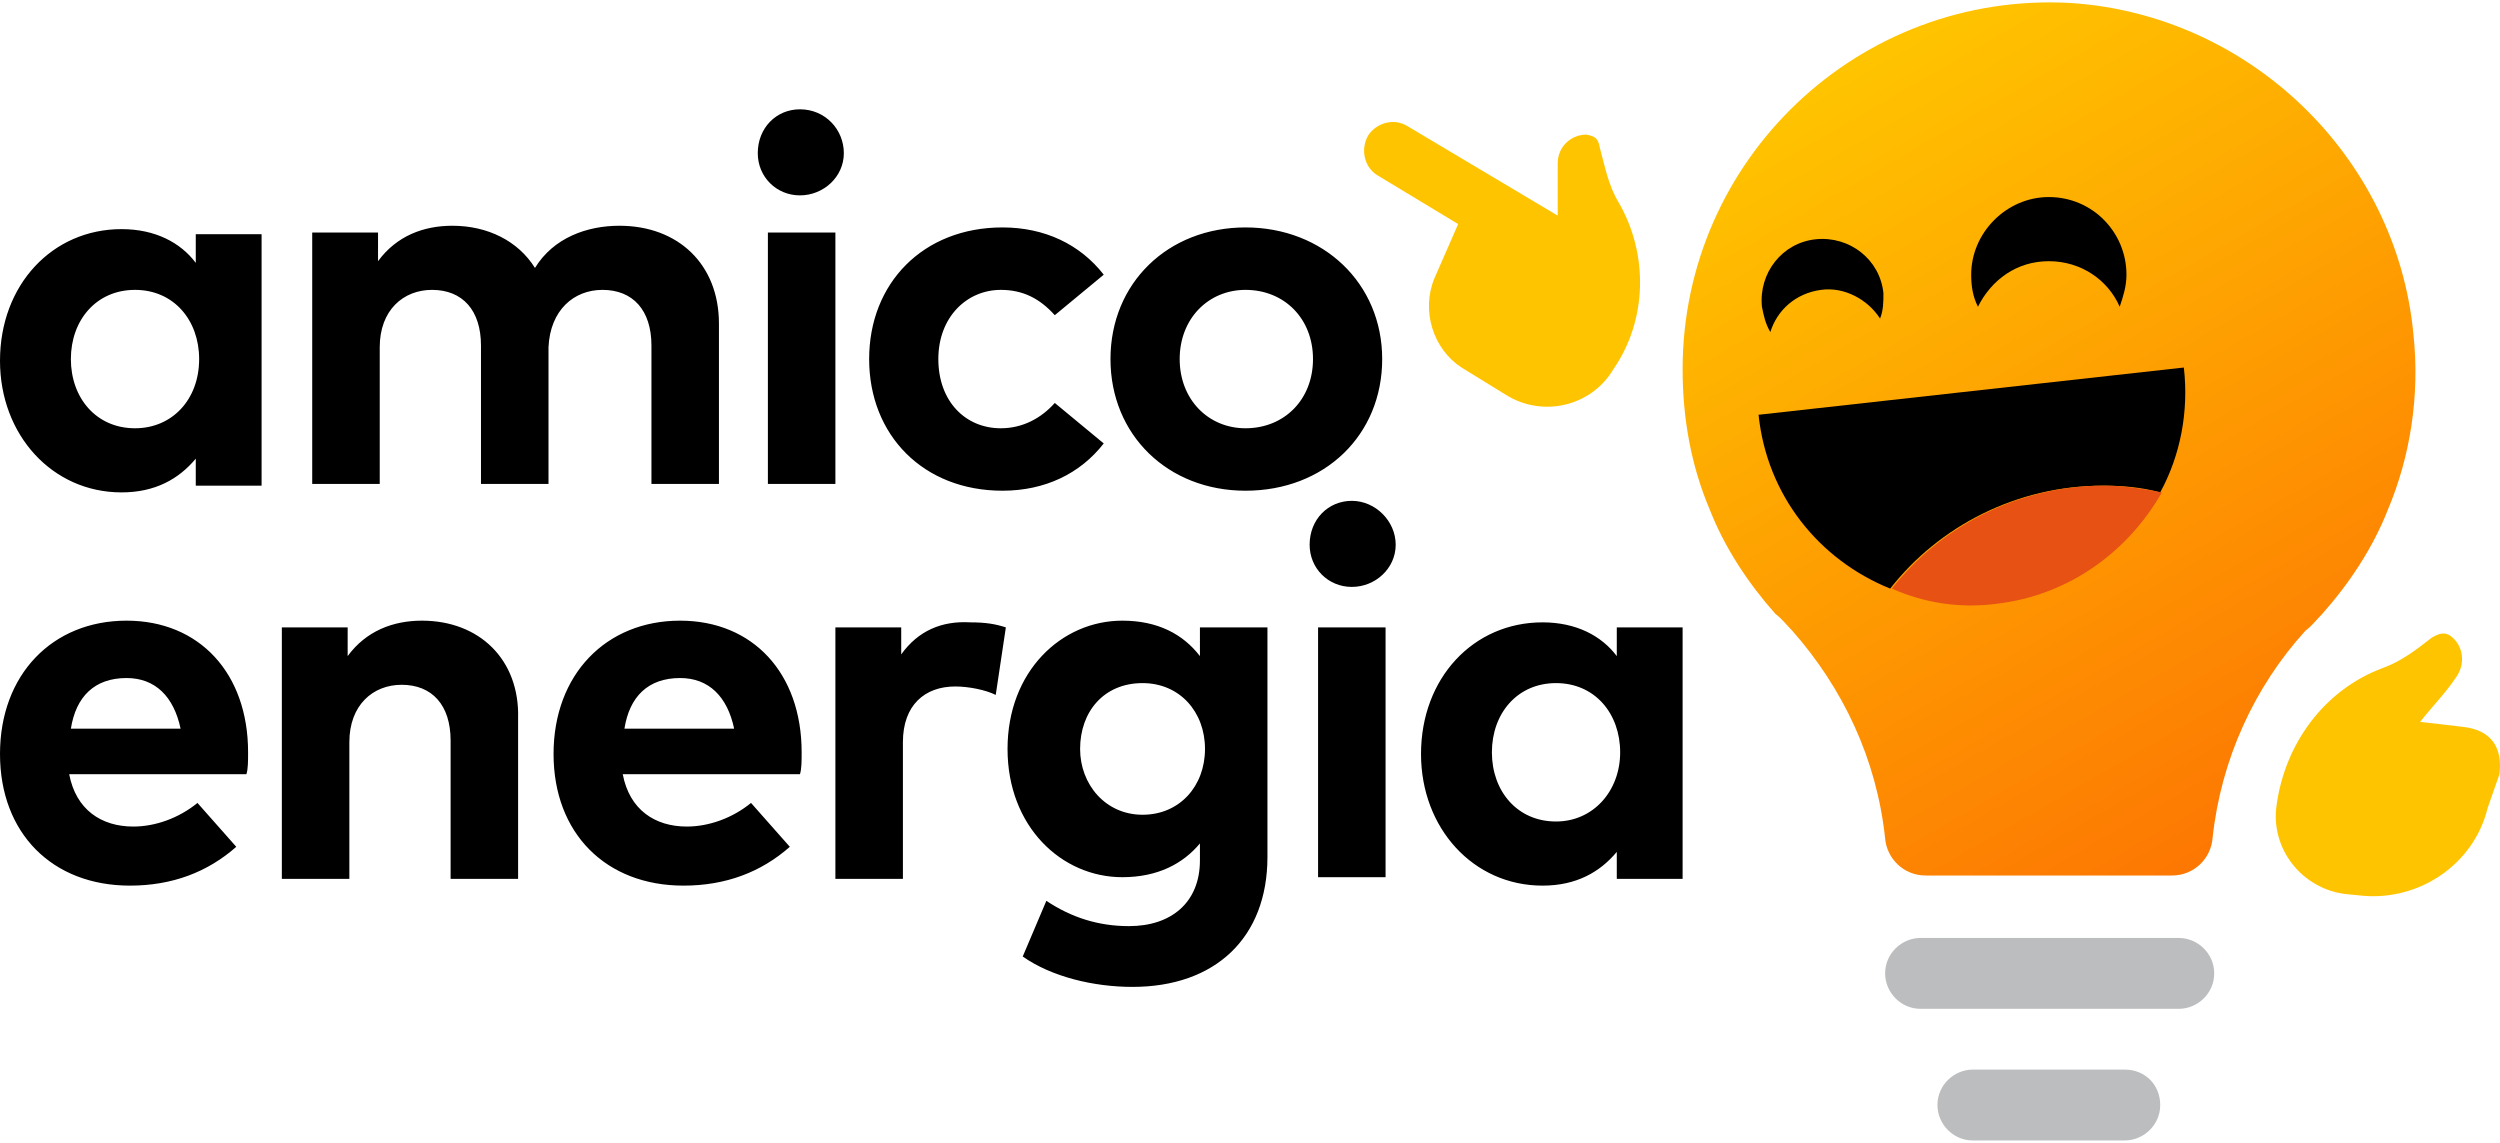 <svg width="140" height="64" viewBox="0 0 140 64" fill="none" xmlns="http://www.w3.org/2000/svg">
<path d="M135.149 18.691C135.527 22.187 134.96 25.59 133.731 28.519C132.88 30.693 131.557 32.678 130.045 34.379C129.762 34.663 129.478 35.041 129.1 35.324C126.265 38.443 124.374 42.507 123.902 46.949C123.807 48.083 122.862 49.028 121.634 49.028H107.835C106.607 49.028 105.662 48.083 105.567 46.949C105.095 42.507 103.204 38.537 100.369 35.324C100.086 35.041 99.802 34.663 99.424 34.379C97.912 32.678 96.589 30.693 95.738 28.519C94.698 26.062 94.226 23.416 94.226 20.675C94.226 8.956 104.055 -0.495 115.963 0.167C125.981 0.828 134.203 8.767 135.149 18.691Z" fill="url(#paint0_linear_2042_106)"/>
<path d="M13.893 42.129C13.893 42.601 13.893 43.074 13.798 43.357H3.875C4.253 45.342 5.671 46.287 7.466 46.287C8.695 46.287 10.018 45.815 11.058 44.964L13.231 47.421C11.625 48.839 9.64 49.595 7.277 49.595C2.93 49.595 0 46.665 0 42.223C0 37.781 2.93 34.757 7.088 34.757C11.152 34.757 13.893 37.687 13.893 42.129ZM10.113 40.806C9.734 39.01 8.695 37.97 7.088 37.97C5.293 37.97 4.253 39.01 3.969 40.806H10.113ZM23.627 34.757C22.021 34.757 20.509 35.324 19.469 36.742V35.135H15.783V49.217H19.564V41.562C19.564 39.483 20.887 38.348 22.493 38.348C24.194 38.348 25.234 39.483 25.234 41.467V49.217H29.014V40.239C29.109 36.931 26.841 34.757 23.627 34.757ZM44.892 42.129C44.892 42.601 44.892 43.074 44.797 43.357H34.874C35.252 45.342 36.67 46.287 38.465 46.287C39.694 46.287 41.017 45.815 42.057 44.964L44.23 47.421C42.624 48.839 40.639 49.595 38.276 49.595C33.929 49.595 30.999 46.665 30.999 42.223C30.999 37.781 33.929 34.757 38.087 34.757C42.151 34.757 44.892 37.687 44.892 42.129ZM41.112 40.806C40.734 39.01 39.694 37.97 38.087 37.97C36.292 37.97 35.252 39.01 34.968 40.806H41.112ZM50.468 36.647V35.135H46.782V49.217H50.563V41.562C50.563 39.483 51.791 38.443 53.492 38.443C54.248 38.443 55.194 38.632 55.761 38.916L56.328 35.135C55.761 34.946 55.194 34.852 54.343 34.852C52.736 34.757 51.413 35.324 50.468 36.647ZM67.291 35.135H70.977V47.988C70.977 52.525 68.047 55.266 63.416 55.266C61.242 55.266 58.879 54.699 57.273 53.564L58.596 50.446C60.014 51.391 61.526 51.863 63.227 51.863C65.59 51.863 67.196 50.54 67.196 48.177V47.232C66.251 48.366 64.834 49.123 62.849 49.123C59.447 49.123 56.422 46.287 56.422 41.94C56.422 37.592 59.447 34.757 62.849 34.757C64.834 34.757 66.251 35.513 67.196 36.742V35.135H67.291ZM67.48 41.94C67.48 39.861 66.062 38.254 63.983 38.254C61.809 38.254 60.486 39.861 60.486 41.94C60.486 43.925 61.904 45.626 63.983 45.626C66.062 45.626 67.48 44.019 67.48 41.94ZM75.702 28.047C74.379 28.047 73.339 29.087 73.339 30.504C73.339 31.827 74.379 32.867 75.702 32.867C77.025 32.867 78.159 31.827 78.159 30.504C78.159 29.181 77.025 28.047 75.702 28.047ZM73.812 49.123H77.592V35.135H73.812V49.123ZM90.54 35.135H94.226V49.217H90.54V47.705C89.595 48.839 88.272 49.595 86.382 49.595C82.507 49.595 79.577 46.382 79.577 42.223C79.577 37.97 82.507 34.852 86.382 34.852C88.272 34.852 89.689 35.608 90.54 36.742V35.135ZM90.729 42.129C90.729 39.955 89.311 38.254 87.138 38.254C84.964 38.254 83.546 39.955 83.546 42.129C83.546 44.303 84.964 46.004 87.138 46.004C89.217 46.004 90.729 44.303 90.729 42.129Z" fill="black"/>
<path d="M10.963 13.114H14.649V27.196H10.963V25.684C10.018 26.818 8.695 27.574 6.805 27.574C2.93 27.574 0 24.361 0 20.203C0 15.95 2.93 12.831 6.805 12.831C8.695 12.831 10.113 13.587 10.963 14.721V13.114ZM11.152 20.108C11.152 17.934 9.734 16.233 7.561 16.233C5.387 16.233 3.969 17.934 3.969 20.108C3.969 22.282 5.387 23.983 7.561 23.983C9.64 23.983 11.152 22.376 11.152 20.108ZM33.74 16.233C35.441 16.233 36.481 17.367 36.481 19.352V27.102H40.261V18.123C40.261 14.815 37.993 12.642 34.685 12.642C32.889 12.642 30.999 13.303 29.959 15.005C29.014 13.492 27.313 12.642 25.329 12.642C23.722 12.642 22.21 13.209 21.17 14.626V13.02H17.484V27.102H21.265V19.446C21.265 17.367 22.588 16.233 24.194 16.233C25.896 16.233 26.935 17.367 26.935 19.352V27.102H30.716V19.446C30.81 17.367 32.133 16.233 33.74 16.233ZM44.797 10.941C46.121 10.941 47.255 9.901 47.255 8.578C47.255 7.255 46.215 6.121 44.797 6.121C43.474 6.121 42.435 7.16 42.435 8.578C42.435 9.901 43.474 10.941 44.797 10.941ZM43.002 27.102H46.782V13.02H43.002V27.102ZM56.139 27.48C58.501 27.48 60.486 26.535 61.809 24.833L59.068 22.565C58.312 23.416 57.273 23.983 56.044 23.983C54.059 23.983 52.547 22.471 52.547 20.108C52.547 17.745 54.154 16.233 56.044 16.233C57.273 16.233 58.218 16.706 59.068 17.651L61.809 15.383C60.486 13.681 58.501 12.736 56.139 12.736C51.697 12.736 48.672 15.855 48.672 20.108C48.672 24.361 51.697 27.48 56.139 27.48ZM62.187 20.108C62.187 15.855 65.401 12.736 69.748 12.736C74.095 12.736 77.403 15.855 77.403 20.108C77.403 24.361 74.19 27.48 69.748 27.48C65.401 27.48 62.187 24.361 62.187 20.108ZM66.062 20.108C66.062 22.376 67.669 23.983 69.748 23.983C71.922 23.983 73.528 22.376 73.528 20.108C73.528 17.84 71.922 16.233 69.748 16.233C67.669 16.233 66.062 17.84 66.062 20.108Z" fill="black"/>
<path d="M122.012 52.525H107.552C106.512 52.525 105.567 53.375 105.567 54.51C105.567 55.549 106.418 56.494 107.552 56.494H122.012C123.051 56.494 123.996 55.644 123.996 54.51C123.996 53.375 123.051 52.525 122.012 52.525Z" fill="#BBBDBE"/>
<path d="M118.987 59.897H110.481C109.442 59.897 108.497 60.747 108.497 61.882C108.497 62.921 109.347 63.866 110.481 63.866H118.987C120.027 63.866 120.972 63.016 120.972 61.882C120.972 60.747 120.121 59.897 118.987 59.897Z" fill="#BBBDBE"/>
<path d="M139.968 43.358C140.158 41.846 139.496 40.9 137.984 40.711C137.228 40.617 136.377 40.522 135.527 40.428C136.188 39.577 136.944 38.821 137.511 37.971C138.078 37.215 137.984 36.175 137.228 35.608C136.944 35.419 136.661 35.419 136.188 35.702C135.338 36.364 134.487 37.026 133.447 37.404C130.14 38.632 127.966 41.657 127.493 45.059C127.115 47.516 128.911 49.784 131.368 50.068L132.313 50.162C135.527 50.446 138.551 48.367 139.307 45.248L139.968 43.358Z" fill="#FFC400"/>
<path d="M90.635 11.319C90.067 10.374 89.879 9.334 89.595 8.294C89.501 7.727 89.311 7.633 88.839 7.538C87.988 7.538 87.232 8.2 87.232 9.145C87.232 10.09 87.232 11.035 87.232 12.075L78.821 7.066C78.065 6.593 77.12 6.877 76.647 7.538C76.175 8.294 76.364 9.334 77.12 9.807L81.656 12.547L80.333 15.572C79.577 17.367 80.239 19.541 81.845 20.581L84.302 22.093C86.382 23.416 89.122 22.754 90.351 20.675C92.241 17.934 92.336 14.249 90.635 11.319Z" fill="#FFC400"/>
<path d="M119.082 15.383C119.082 16.044 118.893 16.611 118.704 17.178C118.042 15.666 116.53 14.627 114.734 14.627C112.939 14.627 111.521 15.666 110.765 17.178C110.481 16.611 110.387 16.044 110.387 15.383C110.387 13.02 112.372 11.035 114.734 11.035C117.192 11.035 119.082 13.02 119.082 15.383Z" fill="black"/>
<path d="M101.976 16.233C103.299 16.044 104.622 16.8 105.283 17.84C105.472 17.367 105.472 16.895 105.472 16.422C105.283 14.532 103.582 13.209 101.692 13.398C99.802 13.587 98.479 15.288 98.668 17.178C98.762 17.651 98.857 18.123 99.14 18.596C99.518 17.367 100.558 16.422 101.976 16.233Z" fill="black"/>
<path d="M117.759 27.196C118.893 27.196 119.932 27.291 120.972 27.574C122.106 25.495 122.579 23.038 122.295 20.581L98.479 23.227C98.951 27.764 101.881 31.355 105.85 32.962C108.591 29.465 112.939 27.196 117.759 27.196Z" fill="black"/>
<path d="M111.805 33.812C115.868 33.34 119.176 30.882 121.066 27.574C120.027 27.385 118.987 27.196 117.853 27.196C113.033 27.196 108.686 29.465 105.945 32.962C107.646 33.718 109.631 34.096 111.805 33.812Z" fill="#E75113"/>
<defs>
<linearGradient id="paint0_linear_2042_106" x1="128.584" y1="45.434" x2="104.176" y2="3.158" gradientUnits="userSpaceOnUse">
<stop stop-color="#FD7702"/>
<stop offset="1" stop-color="#FFC400"/>
</linearGradient>
</defs>
</svg>
